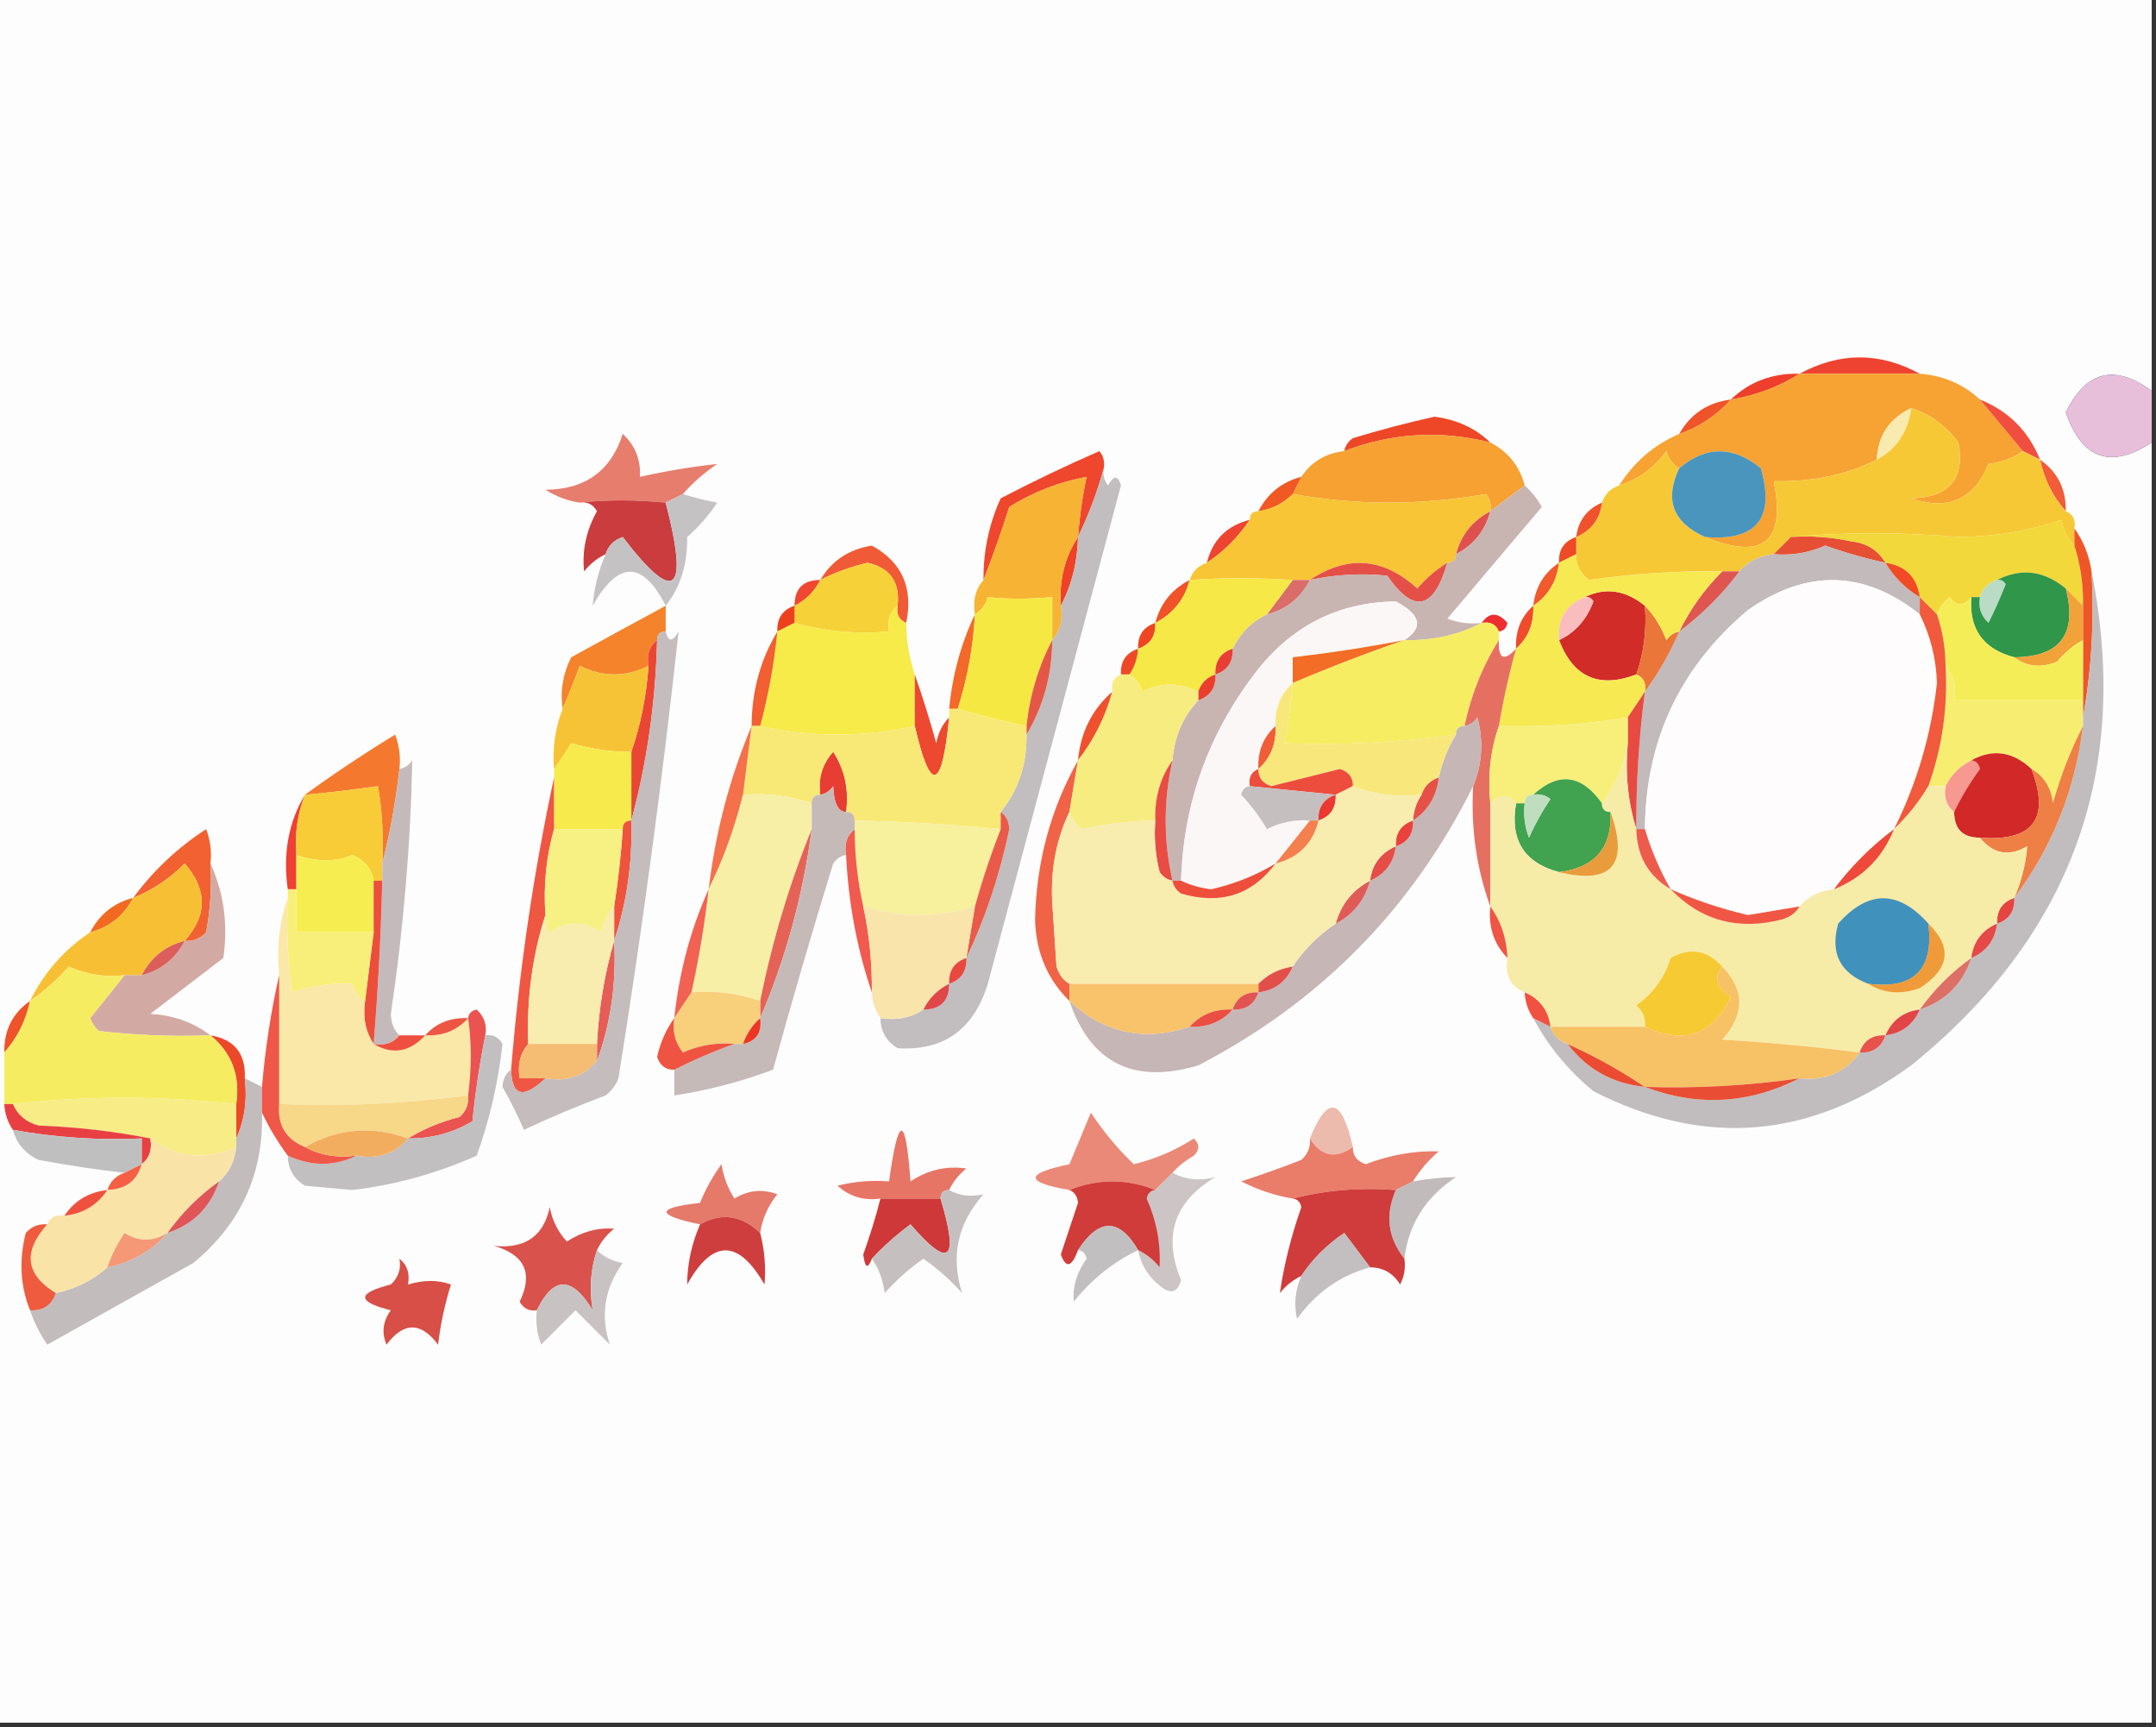 <?xml version="1.0" encoding="UTF-8"?>
<!DOCTYPE svg PUBLIC "-//W3C//DTD SVG 1.1//EN" "http://www.w3.org/Graphics/SVG/1.1/DTD/svg11.dtd">
<svg xmlns="http://www.w3.org/2000/svg" version="1.1" width="251px" height="201px" style="shape-rendering:geometricPrecision; text-rendering:geometricPrecision; image-rendering:optimizeQuality; fill-rule:evenodd; clip-rule:evenodd" xmlns:xlink="http://www.w3.org/1999/xlink">
<rect width="100%" height="100%" fill="#333333" stroke="none"/>
<g><path style="opacity:1" fill="#fefdfd" d="M -0.5,-0.5 C 83.167,-0.5 166.833,-0.5 250.5,-0.5C 250.5,14.833 250.5,30.167 250.5,45.5C 246.189,42.33 242.856,43.163 240.5,48C 242.384,53.446 245.717,54.612 250.5,51.5C 250.5,101.167 250.5,150.833 250.5,200.5C 166.833,200.5 83.167,200.5 -0.5,200.5C -0.5,133.5 -0.5,66.5 -0.5,-0.5 Z"/></g>
<g><path style="opacity:1" fill="#ee4330" d="M 223.5,43.5 C 218.833,43.5 214.167,43.5 209.5,43.5C 214.182,40.961 218.849,40.961 223.5,43.5 Z"/></g>
<g><path style="opacity:1" fill="#ee3f2c" d="M 209.5,43.5 C 207.11,45.02 204.443,46.02 201.5,46.5C 203.684,44.415 206.351,43.415 209.5,43.5 Z"/></g>
<g><path style="opacity:1" fill="#f6a333" d="M 209.5,43.5 C 214.167,43.5 218.833,43.5 223.5,43.5C 226.241,43.707 228.574,44.707 230.5,46.5C 232.167,48.5 233.833,50.5 235.5,52.5C 234.391,53.29 233.058,53.79 231.5,54C 229.798,58.126 226.798,59.46 222.5,58C 226.953,57.889 228.787,55.723 228,51.5C 226.549,49.536 224.716,48.203 222.5,47.5C 219.956,48.708 218.622,50.708 218.5,53.5C 214.956,55.268 210.956,56.102 206.5,56C 207.911,63.086 205.244,65.252 198.5,62.5C 204.499,62.998 206.666,60.331 205,54.5C 201.763,51.875 198.596,51.875 195.5,54.5C 194.778,54.083 194.278,53.416 194,52.5C 192.549,54.464 190.716,55.797 188.5,56.5C 190.239,53.757 192.573,51.757 195.5,50.5C 197.853,49.66 199.853,48.326 201.5,46.5C 204.443,46.02 207.11,45.02 209.5,43.5 Z"/></g>
<g><path style="opacity:1" fill="#f04f3f" d="M 230.5,46.5 C 233.833,47.833 236.167,50.167 237.5,53.5C 236.833,53.167 236.167,52.833 235.5,52.5C 233.833,50.5 232.167,48.5 230.5,46.5 Z"/></g>
<g><path style="opacity:1" fill="#ef5329" d="M 201.5,46.5 C 199.853,48.326 197.853,49.66 195.5,50.5C 196.802,48.178 198.802,46.845 201.5,46.5 Z"/></g>
<g><path style="opacity:1" fill="#f9ebb0" d="M 222.5,47.5 C 222.13,50.267 220.796,52.267 218.5,53.5C 218.622,50.708 219.956,48.708 222.5,47.5 Z"/></g>
<g><path style="opacity:1" fill="#e7bfdb" d="M 250.5,45.5 C 250.5,47.5 250.5,49.5 250.5,51.5C 245.717,54.612 242.384,53.446 240.5,48C 242.856,43.163 246.189,42.33 250.5,45.5 Z"/></g>
<g><path style="opacity:1" fill="#ee4728" d="M 173.5,51.5 C 167.732,50.043 162.065,50.377 156.5,52.5C 156.611,51.883 156.944,51.383 157.5,51C 160.633,50.04 163.8,49.207 167,48.5C 169.609,48.837 171.776,49.837 173.5,51.5 Z"/></g>
<g><path style="opacity:1" fill="#f6a132" d="M 173.5,51.5 C 175.587,52.585 176.92,54.251 177.5,56.5C 176.167,57.5 174.833,58.5 173.5,59.5C 173.631,58.761 173.464,58.094 173,57.5C 165.402,58.827 157.902,58.827 150.5,57.5C 150.833,56.833 151.167,56.167 151.5,55.5C 152.659,53.75 154.326,52.75 156.5,52.5C 162.065,50.377 167.732,50.043 173.5,51.5 Z"/></g>
<g><path style="opacity:1" fill="#f15c39" d="M 237.5,53.5 C 239.539,54.911 240.539,56.911 240.5,59.5C 238.992,57.819 237.992,55.819 237.5,53.5 Z"/></g>
<g><path style="opacity:1" fill="#e77e6d" d="M 79.5,57.5 C 78.833,57.833 78.167,58.167 77.5,58.5C 73.946,58.151 70.612,58.151 67.5,58.5C 66.078,58.291 64.745,57.791 63.5,57C 68.125,56.974 71.125,54.808 72.5,50.5C 73.95,51.85 74.617,53.517 74.5,55.5C 77.546,54.816 80.546,54.316 83.5,54C 81.973,55.032 80.64,56.199 79.5,57.5 Z"/></g>
<g><path style="opacity:1" fill="#f05824" d="M 151.5,55.5 C 151.167,56.167 150.833,56.833 150.5,57.5C 149.395,58.6 148.062,59.267 146.5,59.5C 147.585,57.413 149.251,56.08 151.5,55.5 Z"/></g>
<g><path style="opacity:1" fill="#ee472e" d="M 128.5,54.5 C 127.749,57.246 126.749,59.913 125.5,62.5C 125.674,60.139 126.007,57.806 126.5,55.5C 123.309,56.092 120.309,57.259 117.5,59C 116.563,61.949 115.563,64.783 114.5,67.5C 114.467,64.164 115.134,60.997 116.5,58C 120.288,56.022 124.121,54.189 128,52.5C 128.464,53.094 128.631,53.761 128.5,54.5 Z"/></g>
<g><path style="opacity:1" fill="#f7c836" d="M 222.5,47.5 C 224.716,48.203 226.549,49.536 228,51.5C 228.787,55.723 226.953,57.889 222.5,58C 226.798,59.46 229.798,58.126 231.5,54C 233.058,53.79 234.391,53.29 235.5,52.5C 236.167,52.833 236.833,53.167 237.5,53.5C 237.992,55.819 238.992,57.819 240.5,59.5C 241.338,59.842 241.672,60.508 241.5,61.5C 241.5,62.167 241.5,62.833 241.5,63.5C 240.732,62.737 240.232,61.737 240,60.5C 236.26,61.794 232.26,62.461 228,62.5C 221.315,61.919 214.815,61.919 208.5,62.5C 207.833,63.167 207.167,63.833 206.5,64.5C 204.847,64.66 203.514,65.326 202.5,66.5C 201.833,66.5 201.167,66.5 200.5,66.5C 195.441,66.424 190.275,66.757 185,67.5C 183.961,66.756 183.461,65.756 183.5,64.5C 183.5,63.833 183.5,63.167 183.5,62.5C 185.262,61.738 186.262,60.404 186.5,58.5C 186.833,57.5 187.5,56.833 188.5,56.5C 190.716,55.797 192.549,54.464 194,52.5C 194.278,53.416 194.778,54.083 195.5,54.5C 193.749,58.149 194.749,60.815 198.5,62.5C 205.244,65.252 207.911,63.086 206.5,56C 210.956,56.102 214.956,55.268 218.5,53.5C 220.796,52.267 222.13,50.267 222.5,47.5 Z"/></g>
<g><path style="opacity:1" fill="#4995be" d="M 198.5,62.5 C 194.749,60.815 193.749,58.149 195.5,54.5C 198.596,51.875 201.763,51.875 205,54.5C 206.666,60.331 204.499,62.998 198.5,62.5 Z"/></g>
<g><path style="opacity:1" fill="#ef522c" d="M 186.5,58.5 C 186.262,60.404 185.262,61.738 183.5,62.5C 183.738,60.596 184.738,59.262 186.5,58.5 Z"/></g>
<g><path style="opacity:1" fill="#ca3c3e" d="M 67.5,58.5 C 70.612,58.151 73.946,58.151 77.5,58.5C 80.245,69.12 78.578,70.453 72.5,62.5C 71.478,62.855 70.811,63.522 70.5,64.5C 69.542,64.953 68.708,65.62 68,66.5C 67.748,64.069 68.248,61.735 69.5,59.5C 69.043,58.703 68.376,58.369 67.5,58.5 Z"/></g>
<g><path style="opacity:1" fill="#df514f" d="M 173.5,59.5 C 172.92,61.749 171.587,63.415 169.5,64.5C 170.08,62.251 171.413,60.585 173.5,59.5 Z"/></g>
<g><path style="opacity:1" fill="#ee4432" d="M 145.5,60.5 C 144.167,62.5 142.5,64.167 140.5,65.5C 141.167,62.833 142.833,61.167 145.5,60.5 Z"/></g>
<g><path style="opacity:1" fill="#c5c2c3" d="M 79.5,57.5 C 80.762,57.907 82.095,58.24 83.5,58.5C 82.52,59.981 81.353,61.315 80,62.5C 80.053,65.675 79.22,68.342 77.5,70.5C 74.82,65.228 71.987,65.228 69,70.5C 69.15,68.494 69.65,66.494 70.5,64.5C 70.811,63.522 71.478,62.855 72.5,62.5C 78.578,70.453 80.245,69.12 77.5,58.5C 78.167,58.167 78.833,57.833 79.5,57.5 Z"/></g>
<g><path style="opacity:1" fill="#ee4125" d="M 125.5,62.5 C 125.435,65.428 124.768,68.095 123.5,70.5C 123.294,67.505 123.96,64.838 125.5,62.5 Z"/></g>
<g><path style="opacity:1" fill="#c2bdbe" d="M 128.5,54.5 C 128.369,55.239 128.536,55.906 129,56.5C 129.654,55.304 130.154,55.304 130.5,56.5C 125.336,75.823 120.169,95.156 115,114.5C 113.36,119.831 109.86,122.331 104.5,122C 103.177,121.184 102.511,120.017 102.5,118.5C 104.415,118.784 106.081,118.451 107.5,117.5C 109.5,117.5 110.5,116.5 110.5,114.5C 111.906,114.027 112.573,113.027 112.5,111.5C 114.729,106.814 116.396,101.814 117.5,96.5C 117.457,95.584 117.124,94.917 116.5,94.5C 118.561,91.951 119.561,88.951 119.5,85.5C 121.483,82.201 122.483,78.534 122.5,74.5C 123.434,73.432 123.768,72.099 123.5,70.5C 124.768,68.095 125.435,65.428 125.5,62.5C 126.749,59.913 127.749,57.246 128.5,54.5 Z"/></g>
<g><path style="opacity:1" fill="#f7c536" d="M 150.5,57.5 C 157.902,58.827 165.402,58.827 173,57.5C 173.464,58.094 173.631,58.761 173.5,59.5C 171.413,60.585 170.08,62.251 169.5,64.5C 169.5,65.167 169.167,65.5 168.5,65.5C 167.206,66.29 166.039,67.29 165,68.5C 161.057,64.902 156.891,64.568 152.5,67.5C 151.833,67.5 151.167,67.5 150.5,67.5C 146.32,67.238 142.32,67.238 138.5,67.5C 138.833,66.5 139.5,65.833 140.5,65.5C 142.5,64.167 144.167,62.5 145.5,60.5C 145.5,59.833 145.833,59.5 146.5,59.5C 148.062,59.267 149.395,58.6 150.5,57.5 Z"/></g>
<g><path style="opacity:1" fill="#e74f34" d="M 208.5,62.5 C 210.857,62.337 213.19,62.503 215.5,63C 217.32,63.2 218.653,64.034 219.5,65.5C 217.135,64.992 214.801,64.325 212.5,63.5C 210.591,64.348 208.591,64.682 206.5,64.5C 207.167,63.833 207.833,63.167 208.5,62.5 Z"/></g>
<g><path style="opacity:1" fill="#f2d83a" d="M 241.5,63.5 C 242.219,65.764 242.552,68.097 242.5,70.5C 241.833,69.833 241.167,69.167 240.5,68.5C 237.966,66.408 235.299,66.074 232.5,67.5C 231.5,67.833 230.833,68.5 230.5,69.5C 230.167,69.5 229.833,69.5 229.5,69.5C 228.603,70.598 227.77,70.598 227,69.5C 226.283,70.044 225.783,70.711 225.5,71.5C 224.833,70.833 224.167,70.167 223.5,69.5C 223.167,67.167 221.833,65.833 219.5,65.5C 218.653,64.034 217.32,63.2 215.5,63C 213.19,62.503 210.857,62.337 208.5,62.5C 214.815,61.919 221.315,61.919 228,62.5C 232.26,62.461 236.26,61.794 240,60.5C 240.232,61.737 240.732,62.737 241.5,63.5 Z"/></g>
<g><path style="opacity:1" fill="#f15a36" d="M 105.5,72.5 C 104.662,72.158 104.328,71.492 104.5,70.5C 104.8,67.756 103.633,66.089 101,65.5C 99.061,65.954 97.228,66.621 95.5,67.5C 96.819,65.266 98.819,63.932 101.5,63.5C 105.008,65.415 106.341,68.415 105.5,72.5 Z"/></g>
<g><path style="opacity:1" fill="#f7b334" d="M 125.5,62.5 C 123.96,64.838 123.294,67.505 123.5,70.5C 123.768,72.099 123.434,73.432 122.5,74.5C 122.5,72.833 122.5,71.167 122.5,69.5C 119.788,69.737 117.288,69.737 115,69.5C 114.722,70.416 114.222,71.082 113.5,71.5C 113.232,69.901 113.566,68.568 114.5,67.5C 115.563,64.783 116.563,61.949 117.5,59C 120.309,57.259 123.309,56.092 126.5,55.5C 126.007,57.806 125.674,60.139 125.5,62.5 Z"/></g>
<g><path style="opacity:1" fill="#ee4a25" d="M 183.5,62.5 C 183.5,63.167 183.5,63.833 183.5,64.5C 182.833,64.833 182.167,65.167 181.5,65.5C 181.427,63.973 182.094,62.973 183.5,62.5 Z"/></g>
<g><path style="opacity:1" fill="#c2babb" d="M 219.5,65.5 C 220.5,67.167 221.833,68.5 223.5,69.5C 223.5,70.167 223.5,70.833 223.5,71.5C 217.031,66.357 210.365,66.191 203.5,71C 195.584,77.666 191.584,86.166 191.5,96.5C 191.167,96.5 190.833,96.5 190.5,96.5C 190.472,91.138 190.806,85.805 191.5,80.5C 193.083,78.337 194.416,76.004 195.5,73.5C 198.167,71.5 200.5,69.167 202.5,66.5C 203.514,65.326 204.847,64.66 206.5,64.5C 208.591,64.682 210.591,64.348 212.5,63.5C 214.801,64.325 217.135,64.992 219.5,65.5 Z"/></g>
<g><path style="opacity:1" fill="#e45047" d="M 168.5,65.5 C 166.924,70.984 164.591,71.484 161.5,67C 158.493,66.699 155.493,66.865 152.5,67.5C 156.891,64.568 161.057,64.902 165,68.5C 166.039,67.29 167.206,66.29 168.5,65.5 Z"/></g>
<g><path style="opacity:1" fill="#f04b24" d="M 219.5,65.5 C 221.833,65.833 223.167,67.167 223.5,69.5C 221.833,68.5 220.5,67.167 219.5,65.5 Z"/></g>
<g><path style="opacity:1" fill="#c8b5b2" d="M 177.5,56.5 C 178.267,57.172 178.934,58.005 179.5,59C 175.833,63.333 172.167,67.667 168.5,72C 169.793,72.49 171.127,72.657 172.5,72.5C 169.781,73.913 166.781,74.58 163.5,74.5C 165.752,73.043 165.419,71.543 162.5,70C 155.706,70.086 150.206,72.919 146,78.5C 140.603,85.62 137.77,93.62 137.5,102.5C 137.167,102.5 136.833,102.5 136.5,102.5C 135.443,97.866 135.443,93.2 136.5,88.5C 136.707,85.759 137.707,83.426 139.5,81.5C 140.906,81.027 141.573,80.027 141.5,78.5C 142.906,78.027 143.573,77.027 143.5,75.5C 144.402,73.659 145.736,72.326 147.5,71.5C 149.749,70.92 151.415,69.587 152.5,67.5C 155.493,66.865 158.493,66.699 161.5,67C 164.591,71.484 166.924,70.984 168.5,65.5C 169.167,65.5 169.5,65.167 169.5,64.5C 171.587,63.415 172.92,61.749 173.5,59.5C 174.833,58.5 176.167,57.5 177.5,56.5 Z"/></g>
<g><path style="opacity:1" fill="#f05a2c" d="M 181.5,65.5 C 181.25,67.674 180.25,69.341 178.5,70.5C 178.75,68.326 179.75,66.659 181.5,65.5 Z"/></g>
<g><path style="opacity:1" fill="#fefcfc" d="M 223.5,71.5 C 224.743,73.997 225.41,76.664 225.5,79.5C 224.837,85.487 223.17,91.154 220.5,96.5C 217.833,98.5 215.5,100.833 213.5,103.5C 211.847,103.66 210.514,104.326 209.5,105.5C 207.512,105.827 205.512,106.16 203.5,106.5C 200.395,105.779 197.395,104.779 194.5,103.5C 193.242,101.313 192.242,98.98 191.5,96.5C 191.584,86.166 195.584,77.666 203.5,71C 210.365,66.191 217.031,66.357 223.5,71.5 Z"/></g>
<g><path style="opacity:1" fill="#ef4732" d="M 95.5,67.5 C 94.833,68.833 93.833,69.833 92.5,70.5C 92.5,68.5 93.5,67.5 95.5,67.5 Z"/></g>
<g><path style="opacity:1" fill="#badbc5" d="M 232.5,67.5 C 232.938,67.435 233.272,67.601 233.5,68C 232.91,69.51 232.244,71.01 231.5,72.5C 230.614,71.675 230.281,70.675 230.5,69.5C 230.833,68.5 231.5,67.833 232.5,67.5 Z"/></g>
<g><path style="opacity:1" fill="#f6d138" d="M 104.5,70.5 C 103.596,71.209 103.263,72.209 103.5,73.5C 99.629,73.815 95.962,73.482 92.5,72.5C 92.5,71.833 92.5,71.167 92.5,70.5C 93.833,69.833 94.833,68.833 95.5,67.5C 97.228,66.621 99.061,65.954 101,65.5C 103.633,66.089 104.8,67.756 104.5,70.5 Z"/></g>
<g><path style="opacity:1" fill="#f05328" d="M 138.5,67.5 C 137.92,69.749 136.587,71.415 134.5,72.5C 135.08,70.251 136.413,68.585 138.5,67.5 Z"/></g>
<g><path style="opacity:1" fill="#df5650" d="M 200.5,66.5 C 201.167,66.5 201.833,66.5 202.5,66.5C 200.5,69.167 198.167,71.5 195.5,73.5C 196.754,70.907 198.42,68.573 200.5,66.5 Z"/></g>
<g><path style="opacity:1" fill="#da6d69" d="M 150.5,67.5 C 151.167,67.5 151.833,67.5 152.5,67.5C 151.415,69.587 149.749,70.92 147.5,71.5C 148.5,70.167 149.5,68.833 150.5,67.5 Z"/></g>
<g><path style="opacity:1" fill="#fcf7f7" d="M 163.5,74.5 C 159.193,75.327 154.86,75.993 150.5,76.5C 150.5,77.5 150.5,78.5 150.5,79.5C 149.069,80.78 148.402,82.447 148.5,84.5C 147.069,85.78 146.402,87.447 146.5,89.5C 145.662,89.842 145.328,90.508 145.5,91.5C 144.957,91.56 144.624,91.893 144.5,92.5C 145.646,93.719 146.646,95.052 147.5,96.5C 149.071,95.691 150.738,95.357 152.5,95.5C 151.167,97.167 149.833,98.833 148.5,100.5C 146.208,101.891 143.708,102.891 141,103.5C 139.744,103.352 138.577,103.018 137.5,102.5C 137.77,93.62 140.603,85.62 146,78.5C 150.206,72.919 155.706,70.086 162.5,70C 165.419,71.543 165.752,73.043 163.5,74.5 Z"/></g>
<g><path style="opacity:1" fill="#30964a" d="M 232.5,67.5 C 235.299,66.074 237.966,66.408 240.5,68.5C 241.862,73.787 239.862,76.454 234.5,76.5C 230.88,75.549 229.213,73.215 229.5,69.5C 229.833,69.5 230.167,69.5 230.5,69.5C 230.281,70.675 230.614,71.675 231.5,72.5C 232.244,71.01 232.91,69.51 233.5,68C 233.272,67.601 232.938,67.435 232.5,67.5 Z"/></g>
<g><path style="opacity:1" fill="#ec2e31" d="M 172.5,72.5 C 173.386,71.224 174.386,71.224 175.5,72.5C 175.376,73.107 175.043,73.44 174.5,73.5C 174.158,72.662 173.492,72.328 172.5,72.5 Z"/></g>
<g><path style="opacity:1" fill="#ed411e" d="M 92.5,70.5 C 92.5,71.167 92.5,71.833 92.5,72.5C 91.833,72.833 91.167,73.167 90.5,73.5C 90.427,71.973 91.094,70.973 92.5,70.5 Z"/></g>
<g><path style="opacity:1" fill="#d12c28" d="M 184.5,69.5 C 186.877,68.328 189.21,68.661 191.5,70.5C 191.721,73.279 191.388,75.945 190.5,78.5C 186.152,80.159 183.152,78.826 181.5,74.5C 183.384,73.618 184.717,72.118 185.5,70C 185.272,69.601 184.938,69.435 184.5,69.5 Z"/></g>
<g><path style="opacity:1" fill="#f4832c" d="M 77.5,70.5 C 77.5,71.5 77.5,72.5 77.5,73.5C 76.833,73.5 76.5,73.833 76.5,74.5C 75.596,75.209 75.263,76.209 75.5,77.5C 72.864,78.824 70.198,78.824 67.5,77.5C 66.83,79.291 66.163,80.958 65.5,82.5C 65.201,80.396 65.534,78.396 66.5,76.5C 70.184,74.472 73.85,72.472 77.5,70.5 Z"/></g>
<g><path style="opacity:1" fill="#ee4523" d="M 134.5,72.5 C 134.573,74.027 133.906,75.027 132.5,75.5C 132.427,73.973 133.094,72.973 134.5,72.5 Z"/></g>
<g><path style="opacity:1" fill="#ef4b2c" d="M 178.5,70.5 C 178.598,72.553 177.931,74.22 176.5,75.5C 176.402,73.447 177.069,71.78 178.5,70.5 Z"/></g>
<g><path style="opacity:1" fill="#ee5628" d="M 241.5,61.5 C 242.537,62.93 243.204,64.597 243.5,66.5C 243.822,72.358 243.489,78.025 242.5,83.5C 242.5,82.833 242.5,82.167 242.5,81.5C 242.5,79.167 242.5,76.833 242.5,74.5C 242.5,73.167 242.5,71.833 242.5,70.5C 242.552,68.097 242.219,65.764 241.5,63.5C 241.5,62.833 241.5,62.167 241.5,61.5 Z"/></g>
<g><path style="opacity:1" fill="#f6eb48" d="M 104.5,70.5 C 104.328,71.492 104.662,72.158 105.5,72.5C 105.517,74.565 105.85,76.565 106.5,78.5C 106.5,80.5 106.5,82.5 106.5,84.5C 100.5,85.833 94.5,85.833 88.5,84.5C 89.463,80.899 90.13,77.233 90.5,73.5C 91.167,73.167 91.833,72.833 92.5,72.5C 95.962,73.482 99.629,73.815 103.5,73.5C 103.263,72.209 103.596,71.209 104.5,70.5 Z"/></g>
<g><path style="opacity:1" fill="#f26929" d="M 113.5,71.5 C 113.309,75.262 112.642,78.929 111.5,82.5C 111.167,82.5 110.833,82.5 110.5,82.5C 110.882,78.554 111.882,74.888 113.5,71.5 Z"/></g>
<g><path style="opacity:1" fill="#f6e843" d="M 122.5,74.5 C 120.899,77.55 119.899,80.883 119.5,84.5C 116.72,83.922 114.053,83.255 111.5,82.5C 112.642,78.929 113.309,75.262 113.5,71.5C 114.222,71.082 114.722,70.416 115,69.5C 117.288,69.737 119.788,69.737 122.5,69.5C 122.5,71.167 122.5,72.833 122.5,74.5 Z"/></g>
<g><path style="opacity:1" fill="#f36d26" d="M 163.5,74.5 C 159.103,76.015 154.77,77.682 150.5,79.5C 150.5,78.5 150.5,77.5 150.5,76.5C 154.86,75.993 159.193,75.327 163.5,74.5 Z"/></g>
<g><path style="opacity:1" fill="#ea7639" d="M 191.5,70.5 C 192.558,71.6 193.392,72.934 194,74.5C 194.383,73.944 194.883,73.611 195.5,73.5C 194.416,76.004 193.083,78.337 191.5,80.5C 191.672,79.508 191.338,78.842 190.5,78.5C 191.388,75.945 191.721,73.279 191.5,70.5 Z"/></g>
<g><path style="opacity:1" fill="#ee4827" d="M 132.5,75.5 C 132.443,76.609 132.11,77.609 131.5,78.5C 131.167,78.5 130.833,78.5 130.5,78.5C 130.427,76.973 131.094,75.973 132.5,75.5 Z"/></g>
<g><path style="opacity:1" fill="#f6e846" d="M 150.5,67.5 C 149.5,68.833 148.5,70.167 147.5,71.5C 145.736,72.326 144.402,73.659 143.5,75.5C 142.094,75.973 141.427,76.973 141.5,78.5C 140.5,78.833 139.833,79.5 139.5,80.5C 137.287,79.395 135.12,79.395 133,80.5C 132.722,79.584 132.222,78.918 131.5,78.5C 132.11,77.609 132.443,76.609 132.5,75.5C 133.906,75.027 134.573,74.027 134.5,72.5C 136.587,71.415 137.92,69.749 138.5,67.5C 142.32,67.238 146.32,67.238 150.5,67.5 Z"/></g>
<g><path style="opacity:1" fill="#f1a239" d="M 240.5,68.5 C 241.167,69.167 241.833,69.833 242.5,70.5C 242.5,71.833 242.5,73.167 242.5,74.5C 241.373,75.122 240.373,75.955 239.5,77C 237.613,77.78 235.946,77.613 234.5,76.5C 239.862,76.454 241.862,73.787 240.5,68.5 Z"/></g>
<g><path style="opacity:1" fill="#e83e36" d="M 143.5,75.5 C 143.573,77.027 142.906,78.027 141.5,78.5C 141.427,76.973 142.094,75.973 143.5,75.5 Z"/></g>
<g><path style="opacity:1" fill="#f5ed57" d="M 229.5,69.5 C 229.213,73.215 230.88,75.549 234.5,76.5C 235.946,77.613 237.613,77.78 239.5,77C 240.373,75.955 241.373,75.122 242.5,74.5C 242.5,76.833 242.5,79.167 242.5,81.5C 237.5,81.5 232.5,81.5 227.5,81.5C 227.768,79.901 227.434,78.568 226.5,77.5C 226.483,75.435 226.15,73.435 225.5,71.5C 225.783,70.711 226.283,70.044 227,69.5C 227.77,70.598 228.603,70.598 229.5,69.5 Z"/></g>
<g><path style="opacity:1" fill="#ea4634" d="M 76.5,74.5 C 76.322,81.749 75.322,88.749 73.5,95.5C 73.5,92.833 73.5,90.167 73.5,87.5C 74.581,84.373 75.247,81.04 75.5,77.5C 75.263,76.209 75.596,75.209 76.5,74.5 Z"/></g>
<g><path style="opacity:1" fill="#e45747" d="M 122.5,74.5 C 122.483,78.534 121.483,82.201 119.5,85.5C 119.5,85.167 119.5,84.833 119.5,84.5C 119.899,80.883 120.899,77.55 122.5,74.5 Z"/></g>
<g><path style="opacity:1" fill="#f6e952" d="M 183.5,64.5 C 183.461,65.756 183.961,66.756 185,67.5C 190.275,66.757 195.441,66.424 200.5,66.5C 198.42,68.573 196.754,70.907 195.5,73.5C 194.883,73.611 194.383,73.944 194,74.5C 193.392,72.934 192.558,71.6 191.5,70.5C 189.21,68.661 186.877,68.328 184.5,69.5C 182.273,70.401 181.273,72.067 181.5,74.5C 183.152,78.826 186.152,80.159 190.5,78.5C 191.338,78.842 191.672,79.508 191.5,80.5C 190.833,81.5 190.167,82.5 189.5,83.5C 184.658,84.298 179.658,84.632 174.5,84.5C 175.01,81.461 175.677,78.461 176.5,75.5C 177.931,74.22 178.598,72.553 178.5,70.5C 180.25,69.341 181.25,67.674 181.5,65.5C 182.167,65.167 182.833,64.833 183.5,64.5 Z"/></g>
<g><path style="opacity:1" fill="#f9bdbe" d="M 184.5,69.5 C 184.938,69.435 185.272,69.601 185.5,70C 184.717,72.118 183.384,73.618 181.5,74.5C 181.273,72.067 182.273,70.401 184.5,69.5 Z"/></g>
<g><path style="opacity:1" fill="#f15f32" d="M 90.5,73.5 C 90.13,77.233 89.463,80.899 88.5,84.5C 88.167,84.5 87.833,84.5 87.5,84.5C 87.516,80.466 88.516,76.799 90.5,73.5 Z"/></g>
<g><path style="opacity:1" fill="#e93f2c" d="M 141.5,78.5 C 141.573,80.027 140.906,81.027 139.5,81.5C 139.5,81.167 139.5,80.833 139.5,80.5C 139.833,79.5 140.5,78.833 141.5,78.5 Z"/></g>
<g><path style="opacity:1" fill="#f7ed62" d="M 172.5,72.5 C 173.492,72.328 174.158,72.662 174.5,73.5C 174.5,73.833 174.5,74.167 174.5,74.5C 172.597,77.53 171.263,80.863 170.5,84.5C 169.833,84.5 169.5,84.833 169.5,85.5C 162.891,86.423 156.224,86.756 149.5,86.5C 149.993,84.194 150.326,81.861 150.5,79.5C 154.77,77.682 159.103,76.015 163.5,74.5C 166.781,74.58 169.781,73.913 172.5,72.5 Z"/></g>
<g><path style="opacity:1" fill="#f7c336" d="M 75.5,77.5 C 75.247,81.04 74.581,84.373 73.5,87.5C 71.333,87.542 69,87.209 66.5,86.5C 65.824,87.602 65.158,88.602 64.5,89.5C 64.298,87.05 64.631,84.717 65.5,82.5C 66.163,80.958 66.83,79.291 67.5,77.5C 70.198,78.824 72.864,78.824 75.5,77.5 Z"/></g>
<g><path style="opacity:1" fill="#e57062" d="M 174.5,74.5 C 174.409,76.698 175.075,77.031 176.5,75.5C 175.677,78.461 175.01,81.461 174.5,84.5C 173.523,87.287 173.19,90.287 173.5,93.5C 173.5,97.5 173.5,101.5 173.5,105.5C 171.896,101.1 171.229,96.434 171.5,91.5C 172.555,88.927 172.722,86.26 172,83.5C 171.617,84.056 171.117,84.389 170.5,84.5C 171.263,80.863 172.597,77.53 174.5,74.5 Z"/></g>
<g><path style="opacity:1" fill="#ef512f" d="M 129.5,80.5 C 128.674,83.485 127.341,86.151 125.5,88.5C 125.794,85.246 127.127,82.579 129.5,80.5 Z"/></g>
<g><path style="opacity:1" fill="#f7ee71" d="M 226.5,77.5 C 227.434,78.568 227.768,79.901 227.5,81.5C 232.5,81.5 237.5,81.5 242.5,81.5C 242.5,82.167 242.5,82.833 242.5,83.5C 242.5,83.833 242.5,84.167 242.5,84.5C 241.067,87.282 239.9,90.282 239,93.5C 238.8,91.68 237.966,90.347 236.5,89.5C 234.304,87.455 231.97,87.122 229.5,88.5C 228.167,89.167 227.167,90.167 226.5,91.5C 225.833,91.5 225.167,91.5 224.5,91.5C 226.113,86.993 226.779,82.327 226.5,77.5 Z"/></g>
<g><path style="opacity:1" fill="#c1bdbe" d="M 243.5,66.5 C 248.131,89.762 241.131,108.929 222.5,124C 210.719,132.587 198.386,133.587 185.5,127C 182.553,124.564 180.22,121.731 178.5,118.5C 179.167,118.833 179.833,119.167 180.5,119.5C 180.833,120.5 181.5,121.167 182.5,121.5C 184.728,124.45 187.728,126.116 191.5,126.5C 197.592,128.825 203.592,128.491 209.5,125.5C 212.481,125.818 214.815,124.818 216.5,122.5C 218.027,122.573 219.027,121.906 219.5,120.5C 221.404,120.262 222.738,119.262 223.5,117.5C 226.5,116.5 228.5,114.5 229.5,111.5C 231.262,110.738 232.262,109.404 232.5,107.5C 233.906,107.027 234.573,106.027 234.5,104.5C 238.912,98.612 241.578,91.945 242.5,84.5C 242.5,84.167 242.5,83.833 242.5,83.5C 243.489,78.025 243.822,72.358 243.5,66.5 Z"/></g>
<g><path style="opacity:1" fill="#e74a41" d="M 191.5,80.5 C 190.806,85.805 190.472,91.138 190.5,96.5C 189.521,93.375 189.187,90.042 189.5,86.5C 189.5,85.5 189.5,84.5 189.5,83.5C 190.167,82.5 190.833,81.5 191.5,80.5 Z"/></g>
<g><path style="opacity:1" fill="#f05d37" d="M 148.5,84.5 C 148.598,86.553 147.931,88.22 146.5,89.5C 146.402,87.447 147.069,85.78 148.5,84.5 Z"/></g>
<g><path style="opacity:1" fill="#c6b6b5" d="M 171.5,91.5 C 164.385,105.782 153.718,116.616 139.5,124C 131.958,126.23 126.958,123.73 124.5,116.5C 128.559,120.254 133.226,121.254 138.5,119.5C 140.553,119.598 142.22,118.931 143.5,117.5C 145.027,117.573 146.027,116.906 146.5,115.5C 148.404,115.262 149.738,114.262 150.5,112.5C 151.806,110.527 153.473,108.861 155.5,107.5C 157.531,106.461 158.864,104.795 159.5,102.5C 161.262,101.738 162.262,100.404 162.5,98.5C 163.906,98.027 164.573,97.027 164.5,95.5C 166.25,94.341 167.25,92.674 167.5,90.5C 167.893,88.716 168.559,87.049 169.5,85.5C 169.5,84.833 169.833,84.5 170.5,84.5C 171.117,84.389 171.617,84.056 172,83.5C 172.722,86.26 172.555,88.927 171.5,91.5 Z"/></g>
<g><path style="opacity:1" fill="#f7ef79" d="M 189.5,83.5 C 189.5,84.5 189.5,85.5 189.5,86.5C 189.083,89.159 188.083,91.492 186.5,93.5C 184.118,90.138 181.451,89.805 178.5,92.5C 177.833,92.5 177.5,92.833 177.5,93.5C 177.167,93.5 176.833,93.5 176.5,93.5C 175.652,92.375 174.652,92.375 173.5,93.5C 173.19,90.287 173.523,87.287 174.5,84.5C 179.658,84.632 184.658,84.298 189.5,83.5 Z"/></g>
<g><path style="opacity:1" fill="#f4792e" d="M 46.5,89.5 C 46.069,93.337 45.403,97.003 44.5,100.5C 44.665,97.482 44.498,94.482 44,91.5C 41.158,91.908 38.325,92.242 35.5,92.5C 38.849,90.066 42.349,87.733 46,85.5C 46.49,86.793 46.657,88.127 46.5,89.5 Z"/></g>
<g><path style="opacity:1" fill="#ec4930" d="M 106.5,78.5 C 107.384,81.023 108.218,83.69 109,86.5C 109.232,85.263 109.732,84.263 110.5,83.5C 109.659,92.074 108.325,92.407 106.5,84.5C 106.5,82.5 106.5,80.5 106.5,78.5 Z"/></g>
<g><path style="opacity:1" fill="#f8e77b" d="M 150.5,79.5 C 150.326,81.861 149.993,84.194 149.5,86.5C 156.224,86.756 162.891,86.423 169.5,85.5C 168.559,87.049 167.893,88.716 167.5,90.5C 166.5,90.833 165.833,91.5 165.5,92.5C 162.615,92.806 159.948,92.473 157.5,91.5C 157.53,90.503 157.03,89.836 156,89.5C 153.333,90.167 150.667,90.833 148,91.5C 146.97,91.164 146.47,90.497 146.5,89.5C 147.931,88.22 148.598,86.553 148.5,84.5C 148.402,82.447 149.069,80.78 150.5,79.5 Z"/></g>
<g><path style="opacity:1" fill="#f15a3c" d="M 223.5,69.5 C 224.167,70.167 224.833,70.833 225.5,71.5C 226.15,73.435 226.483,75.435 226.5,77.5C 226.779,82.327 226.113,86.993 224.5,91.5C 223.407,93.349 222.074,95.016 220.5,96.5C 223.17,91.154 224.837,85.487 225.5,79.5C 225.41,76.664 224.743,73.997 223.5,71.5C 223.5,70.833 223.5,70.167 223.5,69.5 Z"/></g>
<g><path style="opacity:1" fill="#f16347" d="M 125.5,88.5 C 125.167,90.5 124.833,92.5 124.5,94.5C 122.97,97.695 122.304,101.195 122.5,105C 122.667,107.5 122.833,110 123,112.5C 123.278,113.416 123.778,114.082 124.5,114.5C 124.5,115.167 124.5,115.833 124.5,116.5C 121.926,113.968 120.592,110.801 120.5,107C 120.657,100.3 122.324,94.133 125.5,88.5 Z"/></g>
<g><path style="opacity:1" fill="#e83d32" d="M 98.5,94.5 C 97.583,94.506 97.083,93.506 97,91.5C 96.617,92.056 96.117,92.389 95.5,92.5C 95.231,90.571 95.731,88.905 97,87.5C 98.352,89.594 98.852,91.927 98.5,94.5 Z"/></g>
<g><path style="opacity:1" fill="#f8e976" d="M 110.5,82.5 C 110.833,82.5 111.167,82.5 111.5,82.5C 114.053,83.255 116.72,83.922 119.5,84.5C 119.5,84.833 119.5,85.167 119.5,85.5C 119.561,88.951 118.561,91.951 116.5,94.5C 116.5,95.167 116.5,95.833 116.5,96.5C 110.741,95.948 105.074,95.614 99.5,95.5C 99.5,94.833 99.167,94.5 98.5,94.5C 98.852,91.927 98.352,89.594 97,87.5C 95.731,88.905 95.231,90.571 95.5,92.5C 94.833,92.5 94.5,92.833 94.5,93.5C 91.945,92.612 89.279,92.279 86.5,92.5C 86.833,89.833 87.167,87.167 87.5,84.5C 87.833,84.5 88.167,84.5 88.5,84.5C 94.5,85.833 100.5,85.833 106.5,84.5C 108.325,92.407 109.659,92.074 110.5,83.5C 110.5,83.167 110.5,82.833 110.5,82.5 Z"/></g>
<g><path style="opacity:1" fill="#ed4d3d" d="M 146.5,89.5 C 146.47,90.497 146.97,91.164 148,91.5C 150.667,90.833 153.333,90.167 156,89.5C 157.03,89.836 157.53,90.503 157.5,91.5C 156.833,91.833 156.167,92.167 155.5,92.5C 152.167,92.167 148.833,91.833 145.5,91.5C 145.328,90.508 145.662,89.842 146.5,89.5 Z"/></g>
<g><path style="opacity:1" fill="#c6bfbf" d="M 145.5,91.5 C 148.833,91.833 152.167,92.167 155.5,92.5C 154.094,92.973 153.427,93.973 153.5,95.5C 153.167,95.5 152.833,95.5 152.5,95.5C 150.738,95.357 149.071,95.691 147.5,96.5C 146.646,95.052 145.646,93.719 144.5,92.5C 144.624,91.893 144.957,91.56 145.5,91.5 Z"/></g>
<g><path style="opacity:1" fill="#e55147" d="M 167.5,90.5 C 167.25,92.674 166.25,94.341 164.5,95.5C 164.557,94.391 164.89,93.391 165.5,92.5C 165.833,91.5 166.5,90.833 167.5,90.5 Z"/></g>
<g><path style="opacity:1" fill="#41a24f" d="M 186.5,93.5 C 186.5,94.167 186.833,94.5 187.5,94.5C 187.68,98.656 185.68,100.99 181.5,101.5C 177.427,100.413 175.761,97.746 176.5,93.5C 176.833,93.5 177.167,93.5 177.5,93.5C 177.343,94.873 177.51,96.207 178,97.5C 178.707,95.919 179.54,94.419 180.5,93C 179.906,92.536 179.239,92.369 178.5,92.5C 181.451,89.805 184.118,90.138 186.5,93.5 Z"/></g>
<g><path style="opacity:1" fill="#f79990" d="M 229.5,88.5 C 230.043,88.56 230.376,88.893 230.5,89.5C 229.304,91.145 228.304,92.811 227.5,94.5C 226.596,93.791 226.263,92.791 226.5,91.5C 227.167,90.167 228.167,89.167 229.5,88.5 Z"/></g>
<g><path style="opacity:1" fill="#d22827" d="M 229.5,88.5 C 231.97,87.122 234.304,87.455 236.5,89.5C 238.719,95.285 236.719,97.951 230.5,97.5C 228.5,97.5 227.5,96.5 227.5,94.5C 228.304,92.811 229.304,91.145 230.5,89.5C 230.376,88.893 230.043,88.56 229.5,88.5 Z"/></g>
<g><path style="opacity:1" fill="#f4714c" d="M 87.5,84.5 C 87.167,87.167 86.833,89.833 86.5,92.5C 85.542,96.379 84.209,100.045 82.5,103.5C 83.294,96.835 84.96,90.501 87.5,84.5 Z"/></g>
<g><path style="opacity:1" fill="#f7ec80" d="M 130.5,78.5 C 130.833,78.5 131.167,78.5 131.5,78.5C 132.222,78.918 132.722,79.584 133,80.5C 135.12,79.395 137.287,79.395 139.5,80.5C 139.5,80.833 139.5,81.167 139.5,81.5C 137.707,83.426 136.707,85.759 136.5,88.5C 135.076,90.514 134.41,92.848 134.5,95.5C 131.711,95.534 128.877,95.867 126,96.5C 125.283,95.956 124.783,95.289 124.5,94.5C 124.833,92.5 125.167,90.5 125.5,88.5C 127.341,86.151 128.674,83.485 129.5,80.5C 129.328,79.508 129.662,78.842 130.5,78.5 Z"/></g>
<g><path style="opacity:1" fill="#f6ea4d" d="M 73.5,87.5 C 73.5,90.167 73.5,92.833 73.5,95.5C 72.833,95.5 72.5,95.833 72.5,96.5C 69.833,96.5 67.167,96.5 64.5,96.5C 64.5,94.5 64.5,92.5 64.5,90.5C 64.5,90.167 64.5,89.833 64.5,89.5C 65.158,88.602 65.824,87.602 66.5,86.5C 69,87.209 71.333,87.542 73.5,87.5 Z"/></g>
<g><path style="opacity:1" fill="#eb3832" d="M 155.5,92.5 C 155.573,94.027 154.906,95.027 153.5,95.5C 153.427,93.973 154.094,92.973 155.5,92.5 Z"/></g>
<g><path style="opacity:1" fill="#ee4033" d="M 35.5,92.5 C 34.631,94.717 34.298,97.05 34.5,99.5C 34.5,100.833 34.5,102.167 34.5,103.5C 34.167,103.5 33.833,103.5 33.5,103.5C 32.92,99.351 33.586,95.684 35.5,92.5 Z"/></g>
<g><path style="opacity:1" fill="#ef5743" d="M 64.5,90.5 C 64.5,92.5 64.5,94.5 64.5,96.5C 63.586,99.728 63.253,103.061 63.5,106.5C 61.969,111.25 61.303,116.25 61.5,121.5C 60.566,122.568 60.232,123.901 60.5,125.5C 61.5,125.5 62.5,125.5 63.5,125.5C 60.922,127.94 59.588,127.606 59.5,124.5C 60.448,112.927 62.114,101.594 64.5,90.5 Z"/></g>
<g><path style="opacity:1" fill="#f7cc37" d="M 44.5,100.5 C 44.5,101.167 44.5,101.833 44.5,102.5C 44.167,102.5 43.833,102.5 43.5,102.5C 43.25,101.078 42.417,100.078 41,99.5C 39.078,100.345 36.912,100.345 34.5,99.5C 34.298,97.05 34.631,94.717 35.5,92.5C 38.325,92.242 41.158,91.908 44,91.5C 44.498,94.482 44.665,97.482 44.5,100.5 Z"/></g>
<g><path style="opacity:1" fill="#e84c42" d="M 136.5,88.5 C 135.443,93.2 135.443,97.866 136.5,102.5C 135.883,102.389 135.383,102.056 135,101.5C 134.505,99.527 134.338,97.527 134.5,95.5C 134.41,92.848 135.076,90.514 136.5,88.5 Z"/></g>
<g><path style="opacity:1" fill="#ee7f45" d="M 242.5,84.5 C 241.578,91.945 238.912,98.612 234.5,104.5C 235.35,102.506 235.85,100.506 236,98.5C 233.882,99.739 232.049,99.405 230.5,97.5C 236.719,97.951 238.719,95.285 236.5,89.5C 237.966,90.347 238.8,91.68 239,93.5C 239.9,90.282 241.067,87.282 242.5,84.5 Z"/></g>
<g><path style="opacity:1" fill="#ea413c" d="M 164.5,95.5 C 164.573,97.027 163.906,98.027 162.5,98.5C 162.427,96.973 163.094,95.973 164.5,95.5 Z"/></g>
<g><path style="opacity:1" fill="#ef533c" d="M 73.5,95.5 C 73.638,100.414 72.972,105.081 71.5,109.5C 71.5,108.167 71.5,106.833 71.5,105.5C 71.963,102.518 72.296,99.518 72.5,96.5C 72.5,95.833 72.833,95.5 73.5,95.5 Z"/></g>
<g><path style="opacity:1" fill="#f26131" d="M 24.5,100.5 C 24.664,103.187 24.497,105.854 24,108.5C 23.329,109.252 22.496,109.586 21.5,109.5C 24.155,106.534 24.155,103.534 21.5,100.5C 19.736,102.278 17.736,103.611 15.5,104.5C 17.834,101.334 20.667,98.667 24,96.5C 24.49,97.793 24.657,99.127 24.5,100.5 Z"/></g>
<g><path style="opacity:1" fill="#e64c48" d="M 162.5,98.5 C 162.262,100.404 161.262,101.738 159.5,102.5C 159.738,100.596 160.738,99.262 162.5,98.5 Z"/></g>
<g><path style="opacity:1" fill="#f7f09c" d="M 99.5,95.5 C 105.074,95.614 110.741,95.948 116.5,96.5C 115.346,99.452 114.346,102.452 113.5,105.5C 109.167,106.833 104.833,106.833 100.5,105.5C 99.841,102.545 99.508,99.545 99.5,96.5C 99.5,96.167 99.5,95.833 99.5,95.5 Z"/></g>
<g><path style="opacity:1" fill="#f15a4e" d="M 99.5,96.5 C 99.508,99.545 99.841,102.545 100.5,105.5C 101.207,108.786 101.54,112.119 101.5,115.5C 99.77,110.43 98.77,105.097 98.5,99.5C 98.263,98.209 98.596,97.209 99.5,96.5 Z"/></g>
<g><path style="opacity:1" fill="#c5babb" d="M 46.5,120.5 C 45.791,121.404 44.791,121.737 43.5,121.5C 44.014,115.178 44.347,108.845 44.5,102.5C 44.5,101.833 44.5,101.167 44.5,100.5C 45.403,97.003 46.069,93.337 46.5,89.5C 47.117,89.389 47.617,89.056 48,88.5C 47.798,98.36 46.964,108.194 45.5,118C 45.528,119.07 45.861,119.903 46.5,120.5 Z"/></g>
<g><path style="opacity:1" fill="#e05b58" d="M 159.5,102.5 C 158.864,104.795 157.531,106.461 155.5,107.5C 156.124,105.246 157.457,103.579 159.5,102.5 Z"/></g>
<g><path style="opacity:1" fill="#f6ee50" d="M 34.5,99.5 C 36.912,100.345 39.078,100.345 41,99.5C 42.417,100.078 43.25,101.078 43.5,102.5C 43.5,104.5 43.5,106.5 43.5,108.5C 40.5,108.5 37.5,108.5 34.5,108.5C 34.5,106.833 34.5,105.167 34.5,103.5C 34.5,102.167 34.5,100.833 34.5,99.5 Z"/></g>
<g><path style="opacity:1" fill="#ea5a49" d="M 116.5,94.5 C 117.124,94.917 117.457,95.584 117.5,96.5C 116.396,101.814 114.729,106.814 112.5,111.5C 112.833,109.5 113.167,107.5 113.5,105.5C 114.346,102.452 115.346,99.452 116.5,96.5C 116.5,95.833 116.5,95.167 116.5,94.5 Z"/></g>
<g><path style="opacity:1" fill="#e54440" d="M 234.5,104.5 C 234.573,106.027 233.906,107.027 232.5,107.5C 232.427,105.973 233.094,104.973 234.5,104.5 Z"/></g>
<g><path style="opacity:1" fill="#f7f083" d="M 64.5,96.5 C 67.167,96.5 69.833,96.5 72.5,96.5C 72.296,99.518 71.963,102.518 71.5,105.5C 70.732,106.263 70.232,107.263 70,108.5C 68,107.167 66,107.167 64,108.5C 63.536,107.906 63.369,107.239 63.5,106.5C 63.253,103.061 63.586,99.728 64.5,96.5 Z"/></g>
<g><path style="opacity:1" fill="#f8efa6" d="M 86.5,92.5 C 89.279,92.279 91.945,92.612 94.5,93.5C 94.5,94.5 94.5,95.5 94.5,96.5C 91.902,102.872 89.902,109.539 88.5,116.5C 85.945,115.612 83.279,115.279 80.5,115.5C 81.376,111.538 82.042,107.538 82.5,103.5C 84.209,100.045 85.542,96.379 86.5,92.5 Z"/></g>
<g><path style="opacity:1" fill="#f7eba8" d="M 189.5,86.5 C 189.187,90.042 189.521,93.375 190.5,96.5C 190.555,99.615 191.888,101.948 194.5,103.5C 198.039,107.165 202.372,108.332 207.5,107C 208.416,106.722 209.082,106.222 209.5,105.5C 210.514,104.326 211.847,103.66 213.5,103.5C 216.833,102.167 219.167,99.833 220.5,96.5C 222.074,95.016 223.407,93.349 224.5,91.5C 225.167,91.5 225.833,91.5 226.5,91.5C 226.263,92.791 226.596,93.791 227.5,94.5C 227.5,96.5 228.5,97.5 230.5,97.5C 232.049,99.405 233.882,99.739 236,98.5C 235.85,100.506 235.35,102.506 234.5,104.5C 233.094,104.973 232.427,105.973 232.5,107.5C 230.738,108.262 229.738,109.596 229.5,111.5C 227.167,113.167 225.167,115.167 223.5,117.5C 221.596,117.738 220.262,118.738 219.5,120.5C 217.973,120.427 216.973,121.094 216.5,122.5C 211.199,121.823 205.866,121.323 200.5,121C 203.145,118.05 203.145,115.217 200.5,112.5C 198.757,110.564 196.757,110.23 194.5,111.5C 193.766,113.815 192.432,115.648 190.5,117C 191.252,117.671 191.586,118.504 191.5,119.5C 187.833,119.5 184.167,119.5 180.5,119.5C 180.262,117.596 179.262,116.262 177.5,115.5C 175.824,114.817 175.157,113.483 175.5,111.5C 175.405,109.214 174.738,107.214 173.5,105.5C 173.5,101.5 173.5,97.5 173.5,93.5C 174.652,92.375 175.652,92.375 176.5,93.5C 175.761,97.746 177.427,100.413 181.5,101.5C 187.675,102.985 189.675,100.652 187.5,94.5C 186.833,94.5 186.5,94.167 186.5,93.5C 188.083,91.492 189.083,89.159 189.5,86.5 Z"/></g>
<g><path style="opacity:1" fill="#4191bd" d="M 224.5,107.5 C 225.167,112.833 222.833,115.167 217.5,114.5C 214.211,113.256 213.044,110.922 214,107.5C 217.496,103.565 220.996,103.565 224.5,107.5 Z"/></g>
<g><path style="opacity:1" fill="#f05644" d="M 194.5,103.5 C 197.395,104.779 200.395,105.779 203.5,106.5C 205.512,106.16 207.512,105.827 209.5,105.5C 209.082,106.222 208.416,106.722 207.5,107C 202.372,108.332 198.039,107.165 194.5,103.5 Z"/></g>
<g><path style="opacity:1" fill="#ee493a" d="M 220.5,96.5 C 219.167,99.833 216.833,102.167 213.5,103.5C 215.5,100.833 217.833,98.5 220.5,96.5 Z"/></g>
<g><path style="opacity:1" fill="#ed5b4d" d="M 190.5,96.5 C 190.833,96.5 191.167,96.5 191.5,96.5C 192.242,98.98 193.242,101.313 194.5,103.5C 191.888,101.948 190.555,99.615 190.5,96.5 Z"/></g>
<g><path style="opacity:1" fill="#e99c3b" d="M 187.5,94.5 C 189.675,100.652 187.675,102.985 181.5,101.5C 185.68,100.99 187.68,98.656 187.5,94.5 Z"/></g>
<g><path style="opacity:1" fill="#bfddbf" d="M 178.5,92.5 C 179.239,92.369 179.906,92.536 180.5,93C 179.54,94.419 178.707,95.919 178,97.5C 177.51,96.207 177.343,94.873 177.5,93.5C 177.5,92.833 177.833,92.5 178.5,92.5 Z"/></g>
<g><path style="opacity:1" fill="#f26921" d="M 15.5,104.5 C 14.415,106.587 12.749,107.92 10.5,108.5C 11.585,106.413 13.251,105.08 15.5,104.5 Z"/></g>
<g><path style="opacity:1" fill="#e56356" d="M 94.5,96.5 C 93.484,104.199 91.484,111.533 88.5,118.5C 88.5,117.833 88.5,117.167 88.5,116.5C 89.902,109.539 91.902,102.872 94.5,96.5 Z"/></g>
<g><path style="opacity:1" fill="#f7c034" d="M 21.5,109.5 C 19.251,110.08 17.585,111.413 16.5,113.5C 15.833,113.5 15.167,113.5 14.5,113.5C 12.207,113.756 10.041,113.423 8,112.5C 6.629,114.041 5.129,115.375 3.5,116.5C 5.094,113.236 7.427,110.569 10.5,108.5C 12.749,107.92 14.415,106.587 15.5,104.5C 17.736,103.611 19.736,102.278 21.5,100.5C 24.155,103.534 24.155,106.534 21.5,109.5 Z"/></g>
<g><path style="opacity:1" fill="#d3aaa3" d="M 24.5,100.5 C 26.067,103.917 26.567,107.583 26,111.5C 23.167,113.667 20.333,115.833 17.5,118C 20.191,118.156 22.524,118.989 24.5,120.5C 20.154,120.666 15.821,120.499 11.5,120C 11.043,119.586 10.709,119.086 10.5,118.5C 11.857,116.814 13.19,115.148 14.5,113.5C 15.167,113.5 15.833,113.5 16.5,113.5C 18.749,112.92 20.415,111.587 21.5,109.5C 22.496,109.586 23.329,109.252 24,108.5C 24.497,105.854 24.664,103.187 24.5,100.5 Z"/></g>
<g><path style="opacity:1" fill="#f9e4ab" d="M 100.5,105.5 C 104.833,106.833 109.167,106.833 113.5,105.5C 113.167,107.5 112.833,109.5 112.5,111.5C 111.094,111.973 110.427,112.973 110.5,114.5C 109.167,115.167 108.167,116.167 107.5,117.5C 106.081,118.451 104.415,118.784 102.5,118.5C 101.89,117.609 101.557,116.609 101.5,115.5C 101.54,112.119 101.207,108.786 100.5,105.5 Z"/></g>
<g><path style="opacity:1" fill="#ee5545" d="M 173.5,105.5 C 174.738,107.214 175.405,109.214 175.5,111.5C 173.926,109.898 173.259,107.898 173.5,105.5 Z"/></g>
<g><path style="opacity:1" fill="#f8ecae" d="M 157.5,91.5 C 159.948,92.473 162.615,92.806 165.5,92.5C 164.89,93.391 164.557,94.391 164.5,95.5C 163.094,95.973 162.427,96.973 162.5,98.5C 160.738,99.262 159.738,100.596 159.5,102.5C 157.457,103.579 156.124,105.246 155.5,107.5C 153.473,108.861 151.806,110.527 150.5,112.5C 148.938,112.733 147.605,113.4 146.5,114.5C 139.167,114.5 131.833,114.5 124.5,114.5C 123.778,114.082 123.278,113.416 123,112.5C 122.833,110 122.667,107.5 122.5,105C 122.304,101.195 122.97,97.695 124.5,94.5C 124.783,95.289 125.283,95.956 126,96.5C 128.877,95.867 131.711,95.534 134.5,95.5C 134.338,97.527 134.505,99.527 135,101.5C 135.383,102.056 135.883,102.389 136.5,102.5C 136.611,103.117 136.944,103.617 137.5,104C 142.084,105.337 145.751,104.171 148.5,100.5C 151.167,99.833 152.833,98.167 153.5,95.5C 154.906,95.027 155.573,94.027 155.5,92.5C 156.167,92.167 156.833,91.833 157.5,91.5 Z"/></g>
<g><path style="opacity:1" fill="#ed4f3c" d="M 148.5,100.5 C 145.751,104.171 142.084,105.337 137.5,104C 136.944,103.617 136.611,103.117 136.5,102.5C 136.833,102.5 137.167,102.5 137.5,102.5C 138.577,103.018 139.744,103.352 141,103.5C 143.708,102.891 146.208,101.891 148.5,100.5 Z"/></g>
<g><path style="opacity:1" fill="#f4804f" d="M 152.5,95.5 C 152.833,95.5 153.167,95.5 153.5,95.5C 152.833,98.167 151.167,99.833 148.5,100.5C 149.833,98.833 151.167,97.167 152.5,95.5 Z"/></g>
<g><path style="opacity:1" fill="#e44847" d="M 232.5,107.5 C 232.262,109.404 231.262,110.738 229.5,111.5C 229.738,109.596 230.738,108.262 232.5,107.5 Z"/></g>
<g><path style="opacity:1" fill="#ed4e3c" d="M 43.5,102.5 C 43.833,102.5 44.167,102.5 44.5,102.5C 44.347,108.845 44.014,115.178 43.5,121.5C 42.549,120.081 42.215,118.415 42.5,116.5C 42.833,113.833 43.167,111.167 43.5,108.5C 43.5,106.5 43.5,104.5 43.5,102.5 Z"/></g>
<g><path style="opacity:1" fill="#f16253" d="M 82.5,103.5 C 82.042,107.538 81.376,111.538 80.5,115.5C 79.833,116.5 79.167,117.5 78.5,118.5C 79.059,113.178 80.392,108.178 82.5,103.5 Z"/></g>
<g><path style="opacity:1" fill="#db5e5b" d="M 21.5,109.5 C 20.415,111.587 18.749,112.92 16.5,113.5C 17.585,111.413 19.251,110.08 21.5,109.5 Z"/></g>
<g><path style="opacity:1" fill="#f8ef7a" d="M 33.5,103.5 C 33.833,103.5 34.167,103.5 34.5,103.5C 34.5,105.167 34.5,106.833 34.5,108.5C 37.5,108.5 40.5,108.5 43.5,108.5C 43.167,111.167 42.833,113.833 42.5,116.5C 41.778,116.082 41.278,115.416 41,114.5C 38.766,114.374 36.432,114.707 34,115.5C 33.501,111.848 33.335,108.182 33.5,104.5C 33.5,104.167 33.5,103.833 33.5,103.5 Z"/></g>
<g><path style="opacity:1" fill="#c6bab9" d="M 98.5,94.5 C 99.167,94.5 99.5,94.833 99.5,95.5C 99.5,95.833 99.5,96.167 99.5,96.5C 98.596,97.209 98.263,98.209 98.5,99.5C 97.883,99.611 97.383,99.944 97,100.5C 94.54,108.474 92.206,116.474 90,124.5C 86.283,125.888 82.45,126.888 78.5,127.5C 78.5,126.5 78.5,125.5 78.5,124.5C 80.779,123.349 83.112,122.349 85.5,121.5C 85.833,121.5 86.167,121.5 86.5,121.5C 88.048,121.179 88.715,120.179 88.5,118.5C 91.484,111.533 93.484,104.199 94.5,96.5C 94.5,95.5 94.5,94.5 94.5,93.5C 94.5,92.833 94.833,92.5 95.5,92.5C 96.117,92.389 96.617,92.056 97,91.5C 97.083,93.506 97.583,94.506 98.5,94.5 Z"/></g>
<g><path style="opacity:1" fill="#e94841" d="M 112.5,111.5 C 112.573,113.027 111.906,114.027 110.5,114.5C 110.427,112.973 111.094,111.973 112.5,111.5 Z"/></g>
<g><path style="opacity:1" fill="#e24f4a" d="M 150.5,112.5 C 149.738,114.262 148.404,115.262 146.5,115.5C 146.5,115.167 146.5,114.833 146.5,114.5C 147.605,113.4 148.938,112.733 150.5,112.5 Z"/></g>
<g><path style="opacity:1" fill="#f6ca32" d="M 200.5,112.5 C 199.472,113.787 199.805,114.954 201.5,116C 199.408,120.46 196.074,121.627 191.5,119.5C 191.586,118.504 191.252,117.671 190.5,117C 192.432,115.648 193.766,113.815 194.5,111.5C 196.757,110.23 198.757,110.564 200.5,112.5 Z"/></g>
<g><path style="opacity:1" fill="#dc7067" d="M 229.5,111.5 C 228.5,114.5 226.5,116.5 223.5,117.5C 225.167,115.167 227.167,113.167 229.5,111.5 Z"/></g>
<g><path style="opacity:1" fill="#f09b3a" d="M 224.5,107.5 C 227.321,110.26 226.987,112.76 223.5,115C 221.288,115.789 219.288,115.622 217.5,114.5C 222.833,115.167 225.167,112.833 224.5,107.5 Z"/></g>
<g><path style="opacity:1" fill="#f8c36a" d="M 124.5,114.5 C 131.833,114.5 139.167,114.5 146.5,114.5C 146.5,114.833 146.5,115.167 146.5,115.5C 144.973,115.427 143.973,116.094 143.5,117.5C 141.447,117.402 139.78,118.069 138.5,119.5C 133.226,121.254 128.559,120.254 124.5,116.5C 124.5,115.833 124.5,115.167 124.5,114.5 Z"/></g>
<g><path style="opacity:1" fill="#df4749" d="M 110.5,114.5 C 110.5,116.5 109.5,117.5 107.5,117.5C 108.167,116.167 109.167,115.167 110.5,114.5 Z"/></g>
<g><path style="opacity:1" fill="#e15452" d="M 146.5,115.5 C 146.027,116.906 145.027,117.573 143.5,117.5C 143.973,116.094 144.973,115.427 146.5,115.5 Z"/></g>
<g><path style="opacity:1" fill="#f05141" d="M 177.5,115.5 C 179.262,116.262 180.262,117.596 180.5,119.5C 179.833,119.167 179.167,118.833 178.5,118.5C 177.89,117.609 177.557,116.609 177.5,115.5 Z"/></g>
<g><path style="opacity:1" fill="#ef532a" d="M 3.5,116.5 C 3.008,118.819 2.008,120.819 0.5,122.5C 0.461,119.911 1.461,117.911 3.5,116.5 Z"/></g>
<g><path style="opacity:1" fill="#e65d56" d="M 71.5,109.5 C 71.771,114.434 71.104,119.1 69.5,123.5C 69.5,122.833 69.5,122.167 69.5,121.5C 69.717,117.295 70.383,113.295 71.5,109.5 Z"/></g>
<g><path style="opacity:1" fill="#f8cf7b" d="M 80.5,115.5 C 83.279,115.279 85.945,115.612 88.5,116.5C 88.5,117.167 88.5,117.833 88.5,118.5C 87.599,119.29 86.932,120.29 86.5,121.5C 86.167,121.5 85.833,121.5 85.5,121.5C 83.409,121.318 81.409,121.652 79.5,122.5C 78.571,121.311 78.238,119.978 78.5,118.5C 79.167,117.5 79.833,116.5 80.5,115.5 Z"/></g>
<g><path style="opacity:1" fill="#eb4e42" d="M 143.5,117.5 C 142.22,118.931 140.553,119.598 138.5,119.5C 139.78,118.069 141.447,117.402 143.5,117.5 Z"/></g>
<g><path style="opacity:1" fill="#e14548" d="M 223.5,117.5 C 222.738,119.262 221.404,120.262 219.5,120.5C 220.262,118.738 221.596,117.738 223.5,117.5 Z"/></g>
<g><path style="opacity:1" fill="#f8ecae" d="M 71.5,105.5 C 71.5,106.833 71.5,108.167 71.5,109.5C 70.383,113.295 69.717,117.295 69.5,121.5C 66.833,121.5 64.167,121.5 61.5,121.5C 61.303,116.25 61.969,111.25 63.5,106.5C 63.369,107.239 63.536,107.906 64,108.5C 66,107.167 68,107.167 70,108.5C 70.232,107.263 70.732,106.263 71.5,105.5 Z"/></g>
<g><path style="opacity:1" fill="#ec3624" d="M 88.5,118.5 C 88.715,120.179 88.048,121.179 86.5,121.5C 86.932,120.29 87.599,119.29 88.5,118.5 Z"/></g>
<g><path style="opacity:1" fill="#ec492b" d="M 24.5,120.5 C 27.297,120.967 28.631,122.633 28.5,125.5C 28.802,128.059 28.468,130.393 27.5,132.5C 27.5,131.167 27.5,129.833 27.5,128.5C 27.984,125.212 26.984,122.545 24.5,120.5 Z"/></g>
<g><path style="opacity:1" fill="#f5bc74" d="M 61.5,121.5 C 64.167,121.5 66.833,121.5 69.5,121.5C 69.5,122.167 69.5,122.833 69.5,123.5C 68.01,125.28 66.01,125.946 63.5,125.5C 62.5,125.5 61.5,125.5 60.5,125.5C 60.232,123.901 60.566,122.568 61.5,121.5 Z"/></g>
<g><path style="opacity:1" fill="#ef5342" d="M 78.5,118.5 C 78.238,119.978 78.571,121.311 79.5,122.5C 81.409,121.652 83.409,121.318 85.5,121.5C 83.112,122.349 80.779,123.349 78.5,124.5C 77.503,124.53 76.836,124.03 76.5,123C 76.899,121.272 77.566,119.772 78.5,118.5 Z"/></g>
<g><path style="opacity:1" fill="#e7524b" d="M 219.5,120.5 C 219.027,121.906 218.027,122.573 216.5,122.5C 216.973,121.094 217.973,120.427 219.5,120.5 Z"/></g>
<g><path style="opacity:1" fill="#f6ec62" d="M 14.5,113.5 C 13.19,115.148 11.857,116.814 10.5,118.5C 10.709,119.086 11.043,119.586 11.5,120C 15.821,120.499 20.154,120.666 24.5,120.5C 26.984,122.545 27.984,125.212 27.5,128.5C 18.573,127.526 9.906,127.526 1.5,128.5C 1.167,128.5 0.833,128.5 0.5,128.5C 0.5,126.5 0.5,124.5 0.5,122.5C 2.008,120.819 3.008,118.819 3.5,116.5C 5.129,115.375 6.629,114.041 8,112.5C 10.041,113.423 12.207,113.756 14.5,113.5 Z"/></g>
<g><path style="opacity:1" fill="#f9e8a7" d="M 33.5,104.5 C 33.335,108.182 33.501,111.848 34,115.5C 36.432,114.707 38.766,114.374 41,114.5C 41.278,115.416 41.778,116.082 42.5,116.5C 42.215,118.415 42.549,120.081 43.5,121.5C 45.68,122.794 47.68,122.461 49.5,120.5C 51.553,120.598 53.22,119.931 54.5,118.5C 54.907,121.281 54.907,124.281 54.5,127.5C 47.254,128.464 39.92,128.797 32.5,128.5C 32.5,123.5 32.5,118.5 32.5,113.5C 32.19,110.287 32.523,107.287 33.5,104.5 Z"/></g>
<g><path style="opacity:1" fill="#ee4f3f" d="M 46.5,120.5 C 47.5,120.5 48.5,120.5 49.5,120.5C 47.68,122.461 45.68,122.794 43.5,121.5C 44.791,121.737 45.791,121.404 46.5,120.5 Z"/></g>
<g><path style="opacity:1" fill="#ee5644" d="M 54.5,118.5 C 53.22,119.931 51.553,120.598 49.5,120.5C 50.78,119.069 52.447,118.402 54.5,118.5 Z"/></g>
<g><path style="opacity:1" fill="#eb4c31" d="M 182.5,121.5 C 185.669,122.917 188.669,124.583 191.5,126.5C 187.728,126.116 184.728,124.45 182.5,121.5 Z"/></g>
<g><path style="opacity:1" fill="#f7c165" d="M 200.5,112.5 C 203.145,115.217 203.145,118.05 200.5,121C 205.866,121.323 211.199,121.823 216.5,122.5C 214.815,124.818 212.481,125.818 209.5,125.5C 203.545,126.363 197.545,126.697 191.5,126.5C 188.669,124.583 185.669,122.917 182.5,121.5C 181.5,121.167 180.833,120.5 180.5,119.5C 184.167,119.5 187.833,119.5 191.5,119.5C 196.074,121.627 199.408,120.46 201.5,116C 199.805,114.954 199.472,113.787 200.5,112.5 Z"/></g>
<g><path style="opacity:1" fill="#c4bcbd" d="M 77.5,73.5 C 77.81,74.738 78.31,74.738 79,73.5C 77.111,90.841 74.778,108.175 72,125.5C 71.692,126.308 71.192,126.975 70.5,127.5C 67.261,128.704 64.094,130.038 61,131.5C 60.255,129.797 59.421,128.13 58.5,126.5C 58.543,125.584 58.876,124.917 59.5,124.5C 59.588,127.606 60.922,127.94 63.5,125.5C 66.01,125.946 68.01,125.28 69.5,123.5C 71.104,119.1 71.771,114.434 71.5,109.5C 72.972,105.081 73.638,100.414 73.5,95.5C 75.322,88.749 76.322,81.749 76.5,74.5C 76.5,73.833 76.833,73.5 77.5,73.5 Z"/></g>
<g><path style="opacity:1" fill="#e94d33" d="M 209.5,125.5 C 203.592,128.491 197.592,128.825 191.5,126.5C 197.545,126.697 203.545,126.363 209.5,125.5 Z"/></g>
<g><path style="opacity:1" fill="#f7ec86" d="M 27.5,128.5 C 27.5,129.833 27.5,131.167 27.5,132.5C 27.5,132.833 27.5,133.167 27.5,133.5C 23.902,135.092 20.569,134.758 17.5,132.5C 13.353,131.675 9.019,131.175 4.5,131C 3.058,130.623 2.058,129.79 1.5,128.5C 9.906,127.526 18.573,127.526 27.5,128.5 Z"/></g>
<g><path style="opacity:1" fill="#ea5350" d="M 54.5,118.5 C 54.56,117.957 54.893,117.624 55.5,117.5C 56.386,118.325 56.719,119.325 56.5,120.5C 55.839,123.787 55.339,127.12 55,130.5C 52.699,131.867 50.199,132.534 47.5,132.5C 49.277,131.4 51.277,130.566 53.5,130C 54.252,129.329 54.586,128.496 54.5,127.5C 54.907,124.281 54.907,121.281 54.5,118.5 Z"/></g>
<g><path style="opacity:1" fill="#c2bcbd" d="M 28.5,125.5 C 29.167,125.833 29.833,126.167 30.5,126.5C 30.5,127.5 30.5,128.5 30.5,129.5C 30.692,136.617 28.026,142.45 22.5,147C 16.833,150.167 11.167,153.333 5.5,156.5C 4.638,155.234 3.971,153.901 3.5,152.5C 5.027,152.573 6.027,151.906 6.5,150.5C 8.819,150.008 10.819,149.008 12.5,147.5C 15.331,146.921 17.664,145.588 19.5,143.5C 22.5,142.5 24.5,140.5 25.5,137.5C 26.674,136.486 27.34,135.153 27.5,133.5C 27.5,133.167 27.5,132.833 27.5,132.5C 28.468,130.393 28.802,128.059 28.5,125.5 Z"/></g>
<g><path style="opacity:1" fill="#f7d788" d="M 54.5,127.5 C 54.586,128.496 54.252,129.329 53.5,130C 51.277,130.566 49.277,131.4 47.5,132.5C 43.335,131.001 39.335,131.334 35.5,133.5C 33.273,132.599 32.273,130.933 32.5,128.5C 39.92,128.797 47.254,128.464 54.5,127.5 Z"/></g>
<g><path style="opacity:1" fill="#c1bfc0" d="M 56.5,120.5 C 57.376,120.369 58.043,120.702 58.5,121.5C 58.006,125.976 57.006,130.31 55.5,134.5C 50.851,136.579 46.018,137.912 41,138.5C 39.167,138.333 37.333,138.167 35.5,138C 34.177,137.184 33.511,136.017 33.5,134.5C 36.272,135.767 38.939,135.767 41.5,134.5C 44.01,134.946 46.01,134.28 47.5,132.5C 50.199,132.534 52.699,131.867 55,130.5C 55.339,127.12 55.839,123.787 56.5,120.5 Z"/></g>
<g><path style="opacity:1" fill="#e84042" d="M 0.5,128.5 C 0.833,128.5 1.167,128.5 1.5,128.5C 2.058,129.79 3.058,130.623 4.5,131C 9.019,131.175 13.353,131.675 17.5,132.5C 17.737,133.791 17.404,134.791 16.5,135.5C 16.5,134.5 16.5,133.5 16.5,132.5C 11.438,132.726 6.438,132.392 1.5,131.5C 0.89,130.609 0.557,129.609 0.5,128.5 Z"/></g>
<g><path style="opacity:1" fill="#ef5748" d="M 32.5,113.5 C 32.5,118.5 32.5,123.5 32.5,128.5C 32.273,130.933 33.273,132.599 35.5,133.5C 37.265,134.461 39.265,134.795 41.5,134.5C 38.939,135.767 36.272,135.767 33.5,134.5C 32.308,132.887 31.308,131.22 30.5,129.5C 30.5,128.5 30.5,127.5 30.5,126.5C 30.884,121.99 31.551,117.657 32.5,113.5 Z"/></g>
<g><path style="opacity:1" fill="#c0bfc0" d="M 1.5,131.5 C 6.438,132.392 11.438,132.726 16.5,132.5C 16.5,133.5 16.5,134.5 16.5,135.5C 15.833,135.833 15.167,136.167 14.5,136.5C 11.494,136.172 8.16,135.672 4.5,135C 2.944,134.28 1.944,133.113 1.5,131.5 Z"/></g>
<g><path style="opacity:1" fill="#f3ad5f" d="M 47.5,132.5 C 46.01,134.28 44.01,134.946 41.5,134.5C 39.265,134.795 37.265,134.461 35.5,133.5C 39.335,131.334 43.335,131.001 47.5,132.5 Z"/></g>
<g><path style="opacity:1" fill="#edbbad" d="M 157.5,133.5 C 155.482,134.933 153.815,134.599 152.5,132.5C 154.549,127.393 156.216,127.726 157.5,133.5 Z"/></g>
<g><path style="opacity:1" fill="#ea8977" d="M 136.5,136.5 C 135.833,137.167 135.167,137.833 134.5,138.5C 131.167,137.167 127.833,137.167 124.5,138.5C 119.268,137.595 119.268,136.595 124.5,135.5C 125.333,133.5 126.167,131.5 127,129.5C 128.496,131.757 130.163,133.757 132,135.5C 134.515,134.885 136.848,133.885 139,132.5C 139.667,133.167 139.667,133.833 139,134.5C 138.005,135.066 137.172,135.733 136.5,136.5 Z"/></g>
<g><path style="opacity:1" fill="#e97d69" d="M 152.5,132.5 C 153.815,134.599 155.482,134.933 157.5,133.5C 157.47,134.497 157.97,135.164 159,135.5C 161.795,134.422 164.629,133.922 167.5,134C 166.29,135.039 165.29,136.206 164.5,137.5C 163.833,137.833 163.167,138.167 162.5,138.5C 158.298,138.183 154.298,138.517 150.5,139.5C 148.411,139.143 146.411,138.477 144.5,137.5C 146.862,136.729 149.196,135.895 151.5,135C 152.252,134.329 152.586,133.496 152.5,132.5 Z"/></g>
<g><path style="opacity:1" fill="#f56044" d="M 16.5,135.5 C 15.965,137.446 14.632,138.446 12.5,138.5C 12.833,137.5 13.5,136.833 14.5,136.5C 15.167,136.167 15.833,135.833 16.5,135.5 Z"/></g>
<g><path style="opacity:1" fill="#e77565" d="M 110.5,138.5 C 109.833,138.5 109.5,138.833 109.5,139.5C 107.167,139.5 104.833,139.5 102.5,139.5C 100.571,139.769 98.905,139.269 97.5,138C 99.473,137.505 101.473,137.338 103.5,137.5C 104.597,129.628 105.43,129.628 106,137.5C 108.015,136.158 110.182,135.658 112.5,136C 111.619,136.708 110.953,137.542 110.5,138.5 Z"/></g>
<g><path style="opacity:1" fill="#ccc4c5" d="M 136.5,136.5 C 138.013,137.309 139.68,137.476 141.5,137C 136.693,139.85 135.359,143.85 137.5,149C 137.15,150.257 136.483,150.591 135.5,150C 133.859,148.871 132.859,147.371 132.5,145.5C 133.458,145.953 134.292,146.619 135,147.5C 135.154,144.768 134.654,142.102 133.5,139.5C 133.624,138.893 133.957,138.56 134.5,138.5C 135.167,137.833 135.833,137.167 136.5,136.5 Z"/></g>
<g><path style="opacity:1" fill="#c2bbbc" d="M 163.5,146.5 C 161.561,144.063 161.227,141.397 162.5,138.5C 163.167,138.167 163.833,137.833 164.5,137.5C 166.226,137.185 167.893,137.019 169.5,137C 165.971,139.331 163.971,142.497 163.5,146.5 Z"/></g>
<g><path style="opacity:1" fill="#f9e3a7" d="M 17.5,132.5 C 20.569,134.758 23.902,135.092 27.5,133.5C 27.34,135.153 26.674,136.486 25.5,137.5C 23.167,139.167 21.167,141.167 19.5,143.5C 17.795,144.535 16.128,144.535 14.5,143.5C 13.638,144.766 12.971,146.099 12.5,147.5C 10.819,149.008 8.819,150.008 6.5,150.5C 2.971,148.354 2.638,145.687 5.5,142.5C 5.842,141.662 6.508,141.328 7.5,141.5C 9.674,141.25 11.341,140.25 12.5,138.5C 14.632,138.446 15.965,137.446 16.5,135.5C 17.404,134.791 17.737,133.791 17.5,132.5 Z"/></g>
<g><path style="opacity:1" fill="#e5796a" d="M 88.5,143.5 C 86.34,141.436 84.007,141.102 81.5,142.5C 76.304,141.415 76.304,140.581 81.5,140C 82.147,138.391 82.98,136.891 84,135.5C 84.219,136.938 84.719,138.271 85.5,139.5C 87.098,138.515 88.765,138.349 90.5,139C 89.418,140.33 88.751,141.83 88.5,143.5 Z"/></g>
<g><path style="opacity:1" fill="#ef513e" d="M 12.5,138.5 C 11.341,140.25 9.674,141.25 7.5,141.5C 8.659,139.75 10.326,138.75 12.5,138.5 Z"/></g>
<g><path style="opacity:1" fill="#e05557" d="M 25.5,137.5 C 24.5,140.5 22.5,142.5 19.5,143.5C 21.167,141.167 23.167,139.167 25.5,137.5 Z"/></g>
<g><path style="opacity:1" fill="#d03c3a" d="M 124.5,138.5 C 127.833,137.167 131.167,137.167 134.5,138.5C 133.957,138.56 133.624,138.893 133.5,139.5C 134.654,142.102 135.154,144.768 135,147.5C 134.292,146.619 133.458,145.953 132.5,145.5C 130.29,141.745 127.956,141.745 125.5,145.5C 124.767,147.495 124.1,147.661 123.5,146C 124.167,144 124.833,142 125.5,140C 125.43,139.235 125.097,138.735 124.5,138.5 Z"/></g>
<g><path style="opacity:1" fill="#cf3839" d="M 102.5,139.5 C 104.833,139.5 107.167,139.5 109.5,139.5C 111.689,146.759 110.522,147.759 106,142.5C 104.333,143.733 102.833,145.067 101.5,146.5C 101.031,147.745 100.697,147.579 100.5,146C 101.274,143.846 101.941,141.679 102.5,139.5 Z"/></g>
<g><path style="opacity:1" fill="#d03c3b" d="M 150.5,139.5 C 154.298,138.517 158.298,138.183 162.5,138.5C 161.227,141.397 161.561,144.063 163.5,146.5C 163.649,147.552 163.483,148.552 163,149.5C 162.184,148.177 161.017,147.511 159.5,147.5C 158.524,146.185 157.524,144.852 156.5,143.5C 154.43,144.903 152.763,146.57 151.5,148.5C 150.542,148.953 149.708,149.619 149,150.5C 149.489,147.176 150.323,143.843 151.5,140.5C 151.376,139.893 151.043,139.56 150.5,139.5 Z"/></g>
<g><path style="opacity:1" fill="#f49875" d="M 19.5,143.5 C 17.664,145.588 15.331,146.921 12.5,147.5C 12.971,146.099 13.638,144.766 14.5,143.5C 16.128,144.535 17.795,144.535 19.5,143.5 Z"/></g>
<g><path style="opacity:1" fill="#cf3e3e" d="M 88.5,143.5 C 89.014,145.512 89.18,147.512 89,149.5C 85.951,144.201 82.951,144.201 80,149.5C 80.011,147.115 80.511,144.782 81.5,142.5C 84.007,141.102 86.34,141.436 88.5,143.5 Z"/></g>
<g><path style="opacity:1" fill="#c2bfc0" d="M 132.5,145.5 C 129.606,146.882 127.106,148.882 125,151.5C 124.86,149.744 125.36,148.078 126.5,146.5C 126.376,145.893 126.043,145.56 125.5,145.5C 127.956,141.745 130.29,141.745 132.5,145.5 Z"/></g>
<g><path style="opacity:1" fill="#c3bebf" d="M 159.5,147.5 C 156.041,148.436 153.207,150.436 151,153.5C 150.616,151.803 150.782,150.137 151.5,148.5C 152.763,146.57 154.43,144.903 156.5,143.5C 157.524,144.852 158.524,146.185 159.5,147.5 Z"/></g>
<g><path style="opacity:1" fill="#c6bfc0" d="M 110.5,138.5 C 111.648,139.164 112.981,139.331 114.5,139C 111.492,142.374 110.659,146.208 112,150.5C 110.649,148.981 109.149,147.648 107.5,146.5C 105.851,147.648 104.351,148.981 103,150.5C 102.79,148.942 102.29,147.609 101.5,146.5C 102.833,145.067 104.333,143.733 106,142.5C 110.522,147.759 111.689,146.759 109.5,139.5C 109.5,138.833 109.833,138.5 110.5,138.5 Z"/></g>
<g><path style="opacity:1" fill="#d9524b" d="M 69.5,145.5 C 68.755,147.671 68.588,150.005 69,152.5C 66.591,148.499 64.425,148.499 62.5,152.5C 61.624,152.631 60.957,152.298 60.5,151.5C 62.1,148.198 61.1,146.031 57.5,145C 61.122,145.379 63.289,143.879 64,140.5C 64.29,142.044 64.956,143.377 66,144.5C 67.734,143.362 69.568,142.862 71.5,143C 70.62,143.708 69.953,144.542 69.5,145.5 Z"/></g>
<g><path style="opacity:1" fill="#c8c2c3" d="M 69.5,145.5 C 70.263,146.268 71.263,146.768 72.5,147C 70.374,149.945 69.874,153.112 71,156.5C 69.667,155.167 68.333,153.833 67,152.5C 65.667,153.833 64.333,155.167 63,156.5C 62.51,155.207 62.343,153.873 62.5,152.5C 64.425,148.499 66.591,148.499 69,152.5C 68.588,150.005 68.755,147.671 69.5,145.5 Z"/></g>
<g><path style="opacity:1" fill="#ef5b3e" d="M 5.5,142.5 C 2.638,145.687 2.971,148.354 6.5,150.5C 6.027,151.906 5.027,152.573 3.5,152.5C 2.362,149.696 2.195,146.696 3,143.5C 3.671,142.748 4.504,142.414 5.5,142.5 Z"/></g>
<g><path style="opacity:1" fill="#d74f46" d="M 46.5,146.5 C 47.404,147.209 47.737,148.209 47.5,149.5C 49.331,148.948 50.997,148.948 52.5,149.5C 51.787,151.776 51.287,154.109 51,156.5C 49,153.833 47,153.833 45,156.5C 44.405,155.101 44.572,153.768 45.5,152.5C 41.519,151.506 41.519,150.506 45.5,149.5C 46.386,148.675 46.719,147.675 46.5,146.5 Z"/></g>
</svg>
